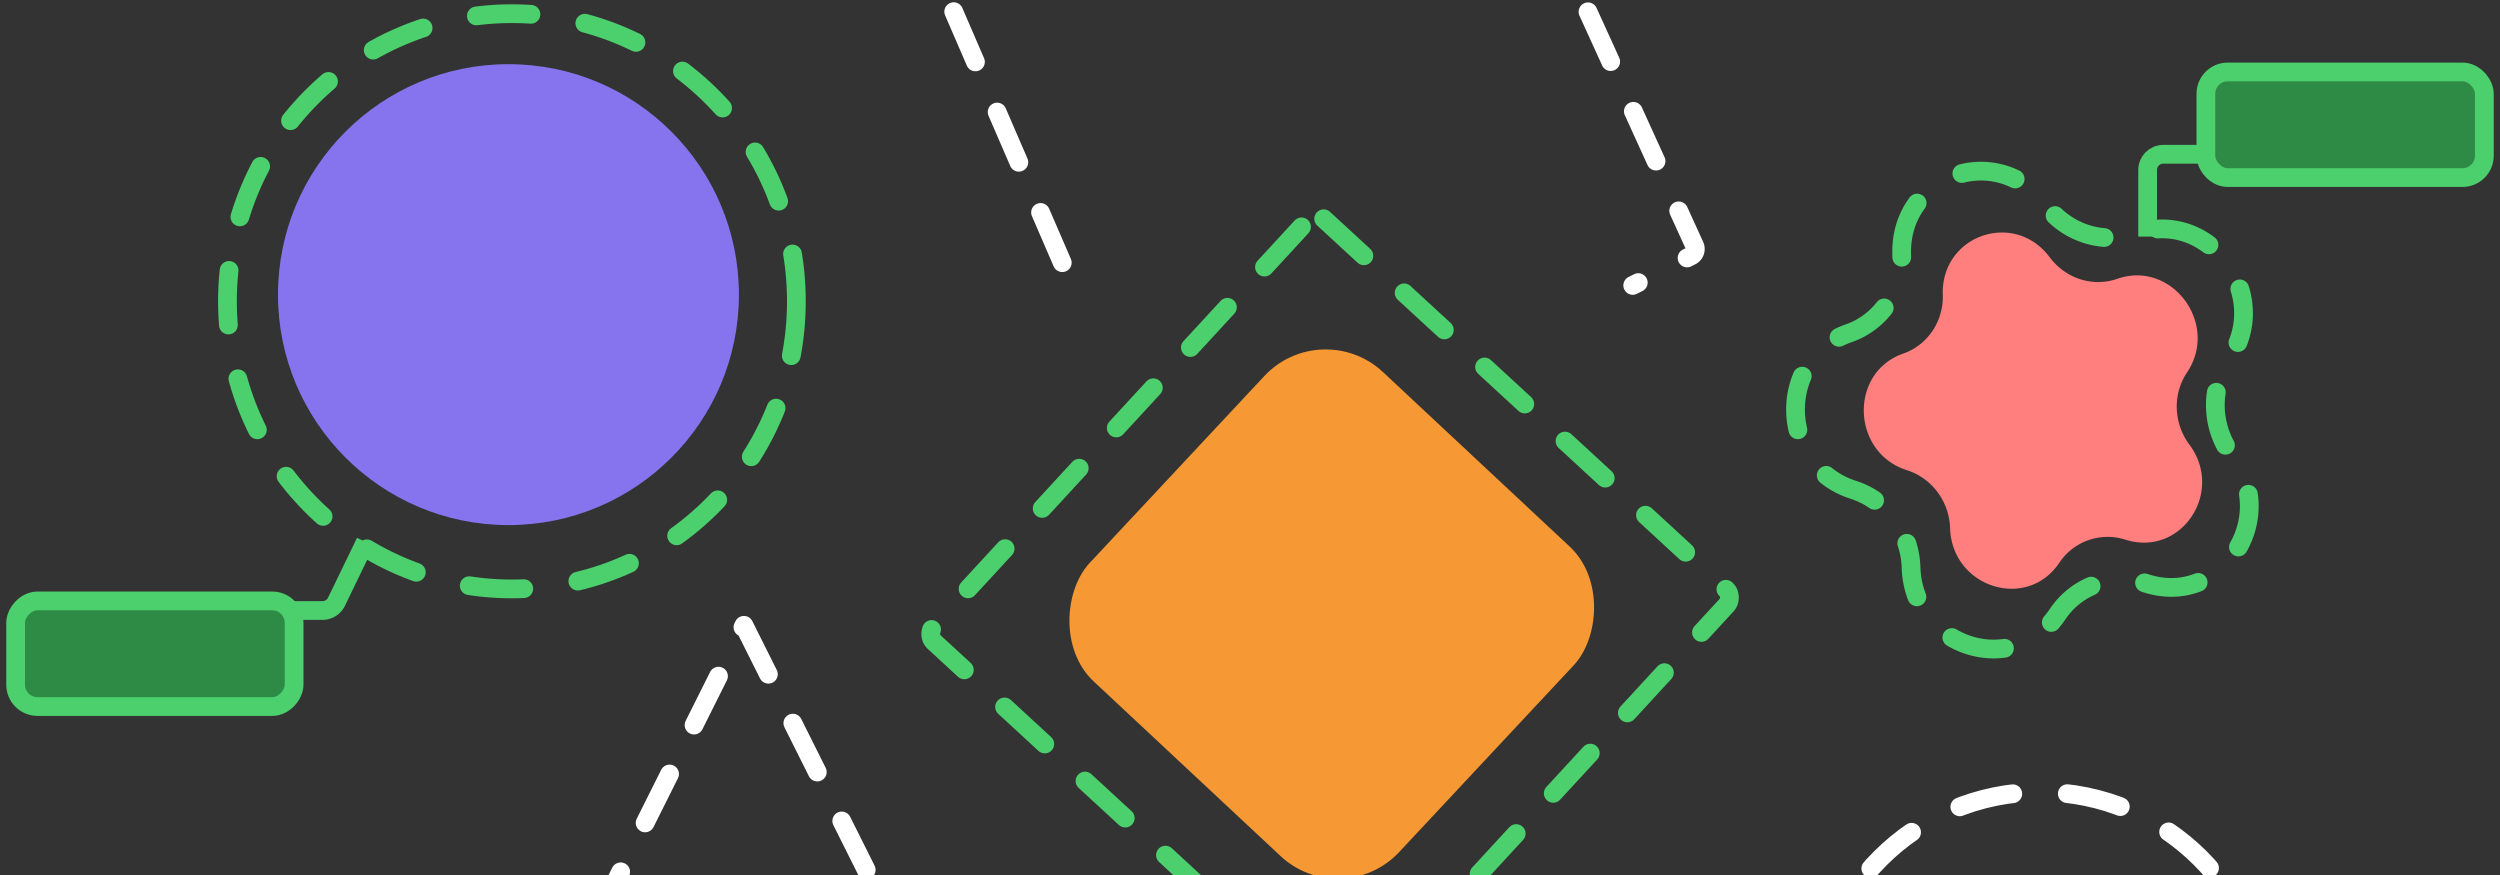 <svg xmlns="http://www.w3.org/2000/svg" fill="none" viewBox="0 0 320 112" height="112" width="320">
    <rect x="0" y="0" width="320" height="112" fill="#333333" stroke="none"/>
    <path stroke-dasharray="7 7" stroke-linecap="round" stroke-width="2.4" stroke="#fff" d="M135.969 33.619 120.004-3.3a1 1 0 0 1 .504-1.306l65.309-29.76a1 1 0 0 1 1.324.495l29.769 65.327a1 1 0 0 1-.459 1.307l-7.461 3.769"></path>
    <ellipse stroke-dasharray="7 7" stroke-linecap="round" stroke-width="2.4" stroke="#4CCF6D" ry="36.816" rx="36.412" cy="38.566" cx="65.525"></ellipse>
    <path stroke-dasharray="7 7" stroke-linecap="round" stroke-width="2.4" stroke="#4CCF6D" d="M243.418 32.57c-.304-10.201 12.291-14.58 18.381-6.39 2.723 3.664 7.401 5.158 11.588 3.703 9.361-3.255 17.554 7.766 11.957 16.083-2.503 3.719-2.354 8.717.37 12.38 6.09 8.191-1.441 19.38-10.99 16.33a9.967 9.967 0 0 0-11.36 3.95c-5.597 8.316-18.445 4.211-18.75-5.991-.136-4.563-3.12-8.575-7.39-9.94-9.549-3.05-9.959-16.777-.598-20.032 4.186-1.455 6.928-5.53 6.792-10.092z"></path>
    <path stroke-dasharray="7 7" stroke-linejoin="round" stroke-linecap="round" stroke-width="2.4" stroke="#fff" d="m95.223 80.038 36.816 73.632H58.406l36.817-73.632z"></path>
    <circle stroke-dasharray="7 7" stroke-linecap="round" stroke-width="2.4" stroke="#fff" r="28.974" cy="130.354" cx="261.169"></circle>
    <rect stroke-dasharray="7 7" stroke-linecap="round" stroke-width="2.4" stroke="#4CCF6D" transform="rotate(42.65 168.414 27.064)" rx="1.382" height="73.633" width="72.824" y="27.064" x="168.414"></rect>
    <rect fill="#F69833" transform="rotate(43.062 169.168 40.286)" rx="10.744" height="54.213" width="54.213" y="40.286" x="169.168"></rect>
    <circle fill="#8574ED" r="29.5" cy="37.713" cx="65.082"></circle>
    <rect stroke-width="2.4" stroke="#4CCF6D" fill-opacity=".6" fill="#2CC653" transform="matrix(1 0 0 -1 2 90.438)" rx="2.8" height="13.521" width="35.646"></rect>
    <path stroke-width="2.4" stroke="#4CCF6D" d="M37.121 78.146h4.15a2 2 0 0 0 1.8-1.128l3.708-7.652"></path>
    <path fill="#FF7F7F" d="M248.677 37.722c-.238-7.605 9.147-10.882 13.695-4.782 2.034 2.728 5.523 3.838 8.643 2.749 6.975-2.436 13.094 5.772 8.93 11.977-1.862 2.775-1.746 6.501.288 9.229 4.548 6.1-1.055 14.45-8.176 12.184a7.431 7.431 0 0 0-8.465 2.956c-4.164 6.205-13.746 3.158-13.983-4.447-.106-3.4-2.335-6.39-5.52-7.402-7.121-2.265-7.441-12.498-.466-14.933 3.12-1.09 5.16-4.13 5.054-7.53z"></path>
    <rect stroke-width="2.4" stroke="#4CCF6D" fill-opacity=".6" fill="#2CC653" rx="2.8" height="13.521" width="35.646" y="9.21" x="282.352"></rect>
    <path stroke-width="2.4" stroke="#4CCF6D" d="M281.73 19.747h-4.832c-1.104 0-2 .892-2 1.997v8.538"></path>
</svg>
